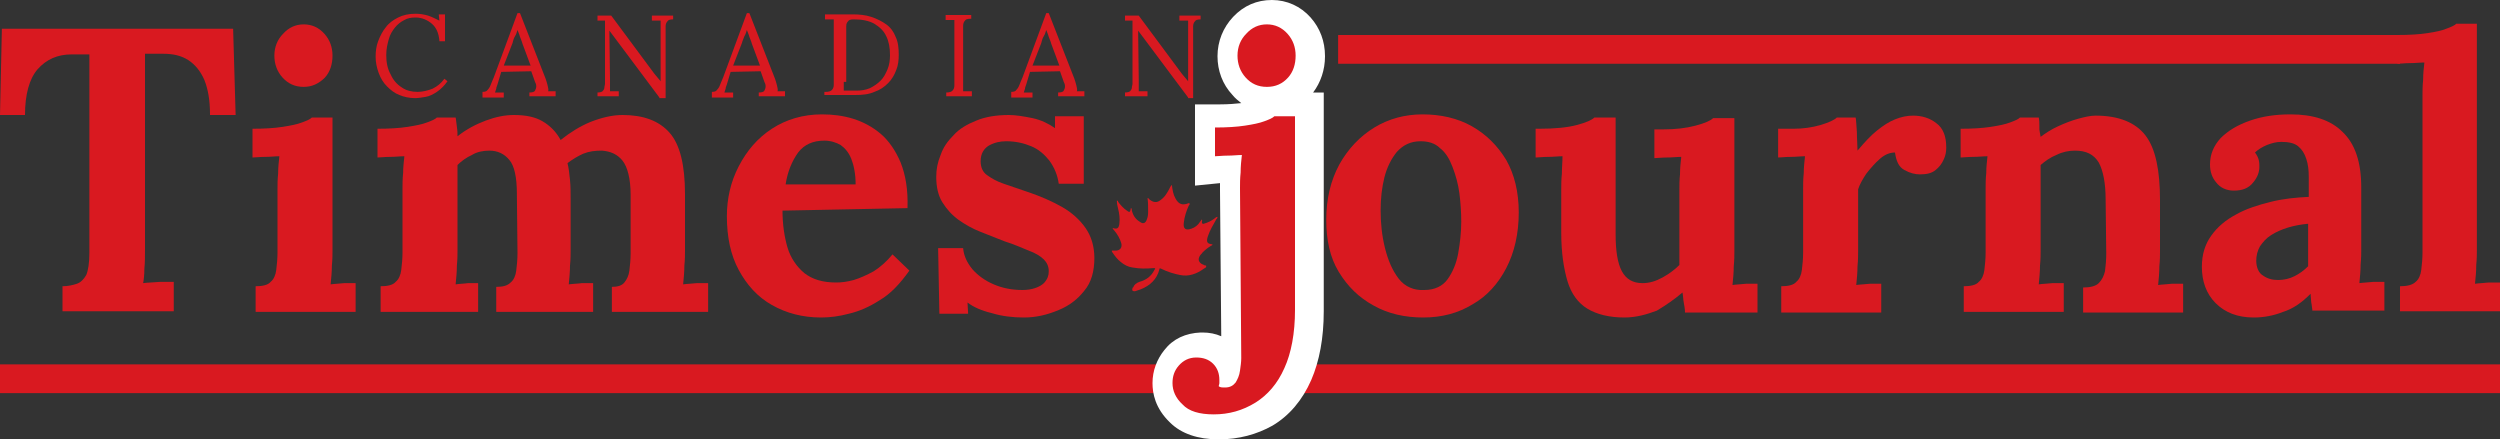 <svg xmlns:dc="http://purl.org/dc/elements/1.1/" xmlns:cc="http://creativecommons.org/ns#" xmlns:rdf="http://www.w3.org/1999/02/22-rdf-syntax-ns#" xmlns:svg="http://www.w3.org/2000/svg" xmlns="http://www.w3.org/2000/svg" xmlns:sodipodi="http://sodipodi.sourceforge.net/DTD/sodipodi-0.dtd" xmlns:inkscape="http://www.inkscape.org/namespaces/inkscape" id="Layer_1" x="0px" y="0px" viewBox="0 0 400 70.3" xml:space="preserve" width="400" height="70.3"><rect x="0" y="0" width="400" height="70.3" fill="#333333" stroke="none"/>    <defs id="defs38"></defs>  <style type="text/css" id="style2">	.st0{fill:#D91920;}	.st1{fill:#FFFFFF;}</style>  <g id="XMLID_59_" transform="translate(0,-77.4)">	<g id="XMLID_58_">		<rect id="XMLID_60_" y="135.7" class="st0" width="400" height="4.6" x="0" style="fill:#d91920"></rect>	</g>	<path id="XMLID_65_" class="st1" d="m 195,147.7 c -3.3,0 -6,-0.9 -7.8,-2.7 -2.4,-2.3 -2.8,-4.7 -2.8,-6.3 0,-2 0.7,-3.8 1.9,-5.3 1.4,-1.8 3.4,-2.7 5.8,-2.8 0.1,0 0.2,0 0.3,0 1.1,0 2.1,0.2 3,0.6 l -0.2,-23.4 c 0,-0.4 0,-0.7 0,-1.1 l -4,0.4 v -13 h 4 c 1.3,0 2.5,-0.1 3.4,-0.2 -0.5,-0.4 -1,-0.8 -1.4,-1.3 -1.6,-1.7 -2.4,-3.9 -2.4,-6.2 0,-2.4 0.9,-4.6 2.5,-6.3 1.7,-1.8 3.8,-2.7 6.2,-2.7 2.4,0 4.6,1 6.2,2.8 1.5,1.7 2.3,3.8 2.3,6.2 0,2.2 -0.7,4.2 -1.9,5.8 h 1.7 v 35 c 0,4.3 -0.7,8 -2,11 -1.4,3.2 -3.5,5.7 -6.2,7.3 -2.5,1.4 -5.4,2.2 -8.6,2.2 z" style="fill:#ffffff"></path>	<g id="XMLID_3_">		<g id="XMLID_4_">			<path id="XMLID_55_" class="st0" d="m 187.5,107 c 0.1,0.8 0.2,1.5 0.6,2.2 0.5,0.9 1.1,1.1 2.1,0.7 0,0 0.1,0 0.1,0 0.1,0.2 0,0.3 -0.1,0.4 -0.4,0.9 -0.7,1.8 -0.8,2.8 -0.1,0.9 0.3,1.2 1.2,0.9 0.6,-0.2 1.1,-0.6 1.4,-1.1 0.1,-0.1 0.2,-0.3 0.3,-0.4 0.1,0.2 0,0.3 0,0.4 0,0.2 0.1,0.4 0.3,0.3 0.7,-0.2 1.3,-0.5 1.8,-0.9 0.1,-0.1 0.2,-0.2 0.4,-0.2 0,0.2 -0.1,0.3 -0.2,0.4 -0.5,0.9 -1,1.7 -1.3,2.6 0,0.1 -0.1,0.2 -0.1,0.3 -0.2,0.8 0,1 0.8,1.1 0,0.1 -0.1,0.2 -0.2,0.2 -0.5,0.3 -1,0.7 -1.4,1.1 -0.1,0.2 -0.3,0.3 -0.4,0.5 -0.4,0.6 -0.2,1.1 0.4,1.4 0.1,0 0.1,0 0.2,0.1 0.1,0.1 0.4,0 0.4,0.2 0,0.2 -0.2,0.3 -0.4,0.4 -1.1,0.8 -2.4,1.3 -3.8,1 -1,-0.2 -2,-0.5 -3,-1 -0.2,-0.1 -0.3,-0.1 -0.3,0.1 -0.4,1.6 -1.5,2.6 -3,3.2 -0.3,0.1 -0.6,0.2 -0.9,0.3 -0.1,0 -0.3,0 -0.4,-0.1 -0.1,-0.1 0,-0.3 0,-0.4 0,0 0,-0.1 0.1,-0.1 0.2,-0.5 0.5,-0.7 1,-0.9 1.1,-0.3 1.9,-0.9 2.4,-1.9 0.2,-0.3 0.2,-0.3 -0.2,-0.3 -1.1,0.1 -2.2,0.1 -3.3,-0.1 -0.7,-0.1 -1.3,-0.4 -1.9,-0.9 -0.5,-0.4 -0.9,-0.9 -1.3,-1.5 -0.1,-0.1 -0.1,-0.1 -0.1,-0.3 0.2,0 0.4,0 0.6,0 0.7,0 1.1,-0.5 0.9,-1.2 -0.2,-0.7 -0.6,-1.4 -1.1,-2 -0.1,-0.1 -0.2,-0.2 -0.3,-0.4 0,0 0.1,0 0.1,0 0.7,0.2 0.9,0 1,-0.7 0.1,-0.8 0,-1.6 -0.2,-2.4 -0.1,-0.4 -0.2,-0.8 -0.2,-1.3 0.2,0 0.2,0.1 0.2,0.2 0.4,0.5 0.8,1 1.4,1.4 0.4,0.3 0.5,0.3 0.6,-0.2 0,-0.1 0,-0.2 0.1,-0.2 0.1,0.1 0.1,0.3 0.1,0.4 0.2,0.8 0.6,1.4 1.3,1.8 0.5,0.4 0.9,0.2 1.1,-0.4 0.2,-0.5 0.2,-0.9 0.2,-1.4 0,-0.7 0,-1.4 -0.1,-2 0.2,0 0.2,0.1 0.3,0.2 0.6,0.5 1.2,0.6 1.8,0.1 0.7,-0.5 1.1,-1.2 1.5,-2 0.2,-0.4 0.3,-0.4 0.3,-0.4 z" style="fill:#d91920"></path>		</g>		<g id="XMLID_1_">			<path id="XMLID_7_" class="st0" d="m 33.6,95.7 c 0,-2.2 -0.3,-4 -0.9,-5.5 -0.6,-1.4 -1.5,-2.5 -2.6,-3.2 -1.1,-0.7 -2.4,-1 -4,-1 h -2.9 v 31.2 c 0,1.1 0,2.2 -0.1,3.2 0,1 -0.1,1.8 -0.2,2.3 0.7,-0.1 1.6,-0.1 2.7,-0.2 1.1,0 1.8,0 2.2,0 v 4.7 H 10 v -4 c 0.9,0 1.7,-0.2 2.3,-0.4 0.6,-0.2 1.1,-0.7 1.5,-1.4 0.3,-0.7 0.5,-1.9 0.5,-3.5 V 86.1 H 11.5 C 9.2,86.1 7.4,86.9 6,88.5 4.7,90 4,92.5 4,95.8 H 0 L 0.3,82 h 37 l 0.4,13.8 h -4.1 z" style="fill:#d91920"></path>			<path id="XMLID_9_" class="st0" d="m 40.9,123.2 c 1.1,0 2,-0.2 2.4,-0.7 0.5,-0.4 0.8,-1.1 0.9,-1.9 0.1,-0.8 0.2,-1.8 0.2,-2.8 v -10.1 c 0,-0.7 0,-1.6 0.1,-2.5 0,-1 0.1,-1.9 0.2,-2.8 -0.7,0 -1.4,0.1 -2.3,0.1 -0.9,0 -1.5,0.1 -2,0.1 V 98 c 1.9,0 3.5,-0.1 4.8,-0.3 1.3,-0.2 2.3,-0.4 3.1,-0.7 0.8,-0.3 1.3,-0.5 1.6,-0.8 h 3.3 v 21.3 c 0,0.6 0,1.4 -0.1,2.4 0,1 -0.1,2 -0.2,3 0.6,-0.1 1.4,-0.1 2.2,-0.2 0.8,0 1.4,0 1.8,0 v 4.6 h -16 z m 7.7,-31.9 c -1.4,0 -2.5,-0.5 -3.4,-1.5 -0.9,-1 -1.3,-2.2 -1.3,-3.5 0,-1.4 0.5,-2.6 1.4,-3.5 0.9,-1 2,-1.5 3.3,-1.5 1.3,0 2.4,0.5 3.3,1.5 0.9,1 1.3,2.2 1.3,3.5 0,1.4 -0.4,2.6 -1.2,3.5 -1,1 -2.1,1.5 -3.4,1.5 z" style="fill:#d91920"></path>			<path id="XMLID_12_" class="st0" d="m 60.9,127.2 v -4 c 1.1,0 2,-0.2 2.4,-0.7 0.5,-0.4 0.8,-1.1 0.9,-1.9 0.1,-0.8 0.2,-1.8 0.2,-2.8 v -10.2 c 0,-0.7 0,-1.6 0.1,-2.5 0,-0.9 0.1,-1.8 0.2,-2.7 -0.7,0 -1.4,0.1 -2.3,0.1 -0.9,0 -1.5,0.1 -2,0.1 V 98 c 1.9,0 3.5,-0.1 4.8,-0.3 1.3,-0.2 2.3,-0.4 3.1,-0.7 0.8,-0.3 1.3,-0.5 1.6,-0.8 h 3 c 0.1,0.4 0.1,0.9 0.2,1.5 0.1,0.6 0.1,1.1 0.1,1.5 1.4,-1.1 2.9,-1.9 4.5,-2.5 1.6,-0.6 3.1,-0.9 4.5,-0.9 1.9,0 3.4,0.3 4.6,1 1.2,0.7 2.2,1.7 2.9,3 1.5,-1.2 3.1,-2.2 4.8,-2.9 1.8,-0.7 3.5,-1.1 5.1,-1.1 3.3,0 5.8,0.9 7.5,2.8 1.7,1.9 2.5,5.2 2.5,9.9 v 9 c 0,0.6 0,1.4 -0.1,2.4 0,1 -0.1,2 -0.2,3 0.6,-0.1 1.4,-0.1 2.2,-0.2 0.8,0 1.4,0 1.8,0 v 4.6 H 97.9 v -4 c 0.9,0 1.6,-0.2 2,-0.7 0.4,-0.5 0.7,-1.1 0.8,-1.9 0.1,-0.8 0.2,-1.8 0.2,-2.8 v -9.3 c 0,-2.6 -0.5,-4.5 -1.3,-5.5 -0.8,-1 -1.9,-1.5 -3.3,-1.6 -1.1,0 -2,0.1 -3,0.5 -0.9,0.4 -1.7,0.9 -2.5,1.5 0.2,0.8 0.3,1.7 0.4,2.7 0.1,1 0.1,2 0.1,3.1 0,1.4 0,2.7 0,4.1 0,1.3 0,2.7 0,4.1 0,0.6 0,1.4 -0.1,2.4 0,1 -0.1,2 -0.2,3 0.7,-0.1 1.4,-0.1 2.1,-0.2 0.8,0 1.4,0 1.8,0 v 4.6 H 79.4 v -4 c 1.1,0 1.8,-0.2 2.3,-0.7 0.5,-0.4 0.8,-1.1 0.9,-1.9 0.1,-0.8 0.2,-1.8 0.2,-2.8 l -0.1,-9.5 c 0,-2.6 -0.4,-4.5 -1.2,-5.4 -0.8,-1 -1.9,-1.5 -3.2,-1.5 -1,0 -2,0.2 -2.8,0.7 -0.9,0.4 -1.7,1 -2.3,1.6 0,0.5 0,1 0,1.5 0,0.5 0,1 0,1.5 v 10.7 c 0,0.6 0,1.4 -0.1,2.4 0,1 -0.1,2 -0.2,3 0.6,-0.1 1.3,-0.1 2,-0.2 0.7,0 1.2,0 1.6,0 v 4.6 H 60.9 Z" style="fill:#d91920"></path>			<path id="XMLID_14_" class="st0" d="m 131.4,128.2 c -3,0 -5.6,-0.7 -7.9,-2 -2.3,-1.3 -4,-3.2 -5.3,-5.6 -1.3,-2.4 -1.9,-5.3 -1.9,-8.6 0,-2.8 0.6,-5.5 1.9,-8 1.3,-2.5 3,-4.5 5.3,-6 2.3,-1.5 5,-2.3 8,-2.3 1.7,0 3.4,0.2 5,0.7 1.6,0.5 3.1,1.3 4.4,2.4 1.3,1.1 2.4,2.7 3.2,4.6 0.8,2 1.2,4.4 1.1,7.3 l -20,0.4 c 0,2.2 0.3,4.2 0.8,5.9 0.5,1.7 1.5,3.1 2.7,4.1 1.3,1 2.9,1.5 5.1,1.5 0.8,0 1.7,-0.1 2.8,-0.4 1,-0.3 2.1,-0.8 3.2,-1.4 1.1,-0.7 2.1,-1.6 3,-2.7 l 2.7,2.6 c -1.5,2.1 -3,3.7 -4.7,4.7 -1.7,1.1 -3.3,1.8 -5,2.2 -1.5,0.4 -3,0.6 -4.4,0.6 z m -5.7,-21.3 h 11.2 c 0,-1.7 -0.3,-3.1 -0.7,-4.1 -0.4,-1 -1,-1.7 -1.7,-2.2 -0.7,-0.4 -1.6,-0.7 -2.6,-0.7 -1.8,0 -3.2,0.6 -4.2,1.9 -1,1.4 -1.7,3.1 -2,5.1 z" style="fill:#d91920"></path>			<path id="XMLID_17_" class="st0" d="m 163.8,128.2 c -1.7,0 -3.5,-0.2 -5.1,-0.7 -1.7,-0.4 -3,-1 -3.9,-1.7 l 0.1,1.8 h -4.6 l -0.2,-10.5 h 4 c 0.1,1.2 0.6,2.3 1.5,3.4 0.9,1 2,1.8 3.4,2.4 1.4,0.6 2.9,0.9 4.6,0.9 0.7,0 1.4,-0.1 2,-0.3 0.6,-0.2 1.2,-0.5 1.6,-1 0.4,-0.5 0.6,-1 0.6,-1.7 0,-0.8 -0.3,-1.4 -0.8,-1.9 -0.5,-0.5 -1.3,-1 -2.4,-1.4 -1,-0.4 -2.3,-1 -3.9,-1.5 -1.3,-0.5 -2.5,-1 -3.8,-1.5 -1.3,-0.5 -2.5,-1.2 -3.5,-1.9 -1.1,-0.8 -1.9,-1.7 -2.6,-2.8 -0.7,-1.1 -1,-2.5 -1,-4.1 0,-1.2 0.2,-2.3 0.7,-3.5 0.4,-1.2 1.1,-2.2 2.1,-3.2 0.9,-1 2.1,-1.7 3.6,-2.3 1.4,-0.6 3.2,-0.9 5.2,-0.9 1.1,0 2.3,0.2 3.8,0.5 1.4,0.3 2.6,0.9 3.6,1.6 V 96 h 4.6 v 10.8 h -4 c -0.2,-1.4 -0.7,-2.6 -1.5,-3.7 -0.8,-1 -1.7,-1.8 -2.9,-2.3 -1.2,-0.5 -2.5,-0.8 -4,-0.8 -1,0 -1.9,0.2 -2.8,0.7 -0.8,0.5 -1.3,1.3 -1.3,2.5 0,0.9 0.3,1.7 1,2.2 0.7,0.5 1.5,1 2.7,1.4 1.1,0.4 2.4,0.8 3.8,1.3 2.1,0.7 3.9,1.5 5.5,2.4 1.6,0.9 2.9,2.1 3.8,3.4 0.9,1.3 1.4,2.9 1.4,4.8 0,2.1 -0.5,3.9 -1.6,5.2 -1.1,1.4 -2.4,2.4 -4.1,3.1 -1.9,0.8 -3.7,1.2 -5.6,1.2 z" style="fill:#d91920"></path>			<path id="XMLID_19_" class="st0" d="m 194.2,143.7 c -2.3,0 -4,-0.5 -5,-1.6 -1.1,-1 -1.6,-2.2 -1.6,-3.4 0,-1.1 0.3,-2 1,-2.8 0.7,-0.8 1.6,-1.3 2.8,-1.3 1.1,0 2,0.3 2.7,1 0.7,0.7 1,1.6 1,2.6 0,0.2 0,0.3 0,0.5 0,0.2 -0.1,0.3 -0.1,0.5 0.2,0.2 0.6,0.2 1,0.2 0.8,0 1.3,-0.3 1.7,-0.8 0.3,-0.5 0.6,-1.1 0.7,-1.9 0.1,-0.7 0.2,-1.4 0.2,-2 l -0.2,-27.2 c 0,-0.7 0,-1.6 0.1,-2.5 0,-1 0.1,-1.9 0.2,-2.8 -0.7,0 -1.4,0.1 -2.3,0.1 -0.9,0 -1.5,0.1 -2,0.1 v -4.6 c 1.9,0 3.5,-0.1 4.8,-0.3 1.3,-0.2 2.3,-0.4 3.1,-0.7 0.8,-0.3 1.3,-0.5 1.6,-0.8 h 3.3 v 31 c 0,3.7 -0.6,6.9 -1.7,9.3 -1.1,2.5 -2.7,4.3 -4.6,5.5 -2.1,1.3 -4.3,1.9 -6.7,1.9 z m 8.5,-52.4 c -1.4,0 -2.5,-0.5 -3.4,-1.5 -0.9,-1 -1.3,-2.2 -1.3,-3.5 0,-1.4 0.5,-2.6 1.4,-3.5 0.9,-1 2,-1.5 3.3,-1.5 1.3,0 2.4,0.5 3.3,1.5 0.9,1 1.3,2.2 1.3,3.5 0,1.4 -0.4,2.6 -1.2,3.5 -0.9,1 -2,1.5 -3.4,1.5 z" style="fill:#d91920"></path>			<path id="XMLID_22_" class="st0" d="m 227.7,128.2 c -2.9,0 -5.6,-0.6 -7.9,-1.9 -2.4,-1.3 -4.2,-3.1 -5.6,-5.4 -1.4,-2.3 -2,-5.1 -2,-8.3 0,-3.4 0.7,-6.3 2.1,-8.9 1.4,-2.5 3.3,-4.5 5.6,-5.9 2.3,-1.4 4.9,-2.1 7.7,-2.1 2.9,0 5.6,0.6 7.9,1.9 2.3,1.3 4.1,3.1 5.5,5.4 1.3,2.3 2,5.1 2,8.4 0,3.4 -0.7,6.4 -2,8.9 -1.3,2.5 -3.1,4.5 -5.4,5.8 -2.3,1.4 -4.9,2.1 -7.9,2.1 z m 0.2,-4.4 c 1.6,0 2.9,-0.6 3.7,-1.7 0.8,-1.1 1.4,-2.5 1.7,-4.1 0.3,-1.7 0.5,-3.4 0.5,-5.1 0,-1.5 -0.1,-3 -0.3,-4.6 -0.2,-1.5 -0.6,-2.9 -1.1,-4.2 -0.5,-1.3 -1.1,-2.3 -2,-3 -0.8,-0.8 -1.9,-1.1 -3.1,-1.1 -1.6,0 -2.8,0.6 -3.8,1.7 -0.9,1.1 -1.6,2.5 -2,4.1 -0.4,1.6 -0.6,3.4 -0.6,5.2 0,2.1 0.2,4.1 0.7,6.1 0.5,2 1.2,3.6 2.2,4.9 1,1.3 2.5,1.9 4.1,1.8 z" style="fill:#d91920"></path>			<path id="XMLID_25_" class="st0" d="m 259.9,128.2 c -2.4,0 -4.4,-0.5 -5.9,-1.4 -1.5,-0.9 -2.6,-2.4 -3.2,-4.4 -0.6,-2 -1,-4.6 -1,-7.7 v -7 c 0,-0.7 0,-1.6 0.1,-2.5 0,-1 0.1,-1.9 0.1,-2.8 -0.7,0 -1.4,0.1 -2.3,0.1 -0.9,0 -1.5,0.1 -2,0.1 V 98 h 0.6 c 2.5,0 4.5,-0.2 6,-0.6 1.5,-0.4 2.4,-0.8 2.8,-1.2 h 3.4 v 18.7 c 0,2.6 0.3,4.6 1,5.9 0.7,1.3 1.8,1.9 3.3,1.9 1.1,0 2.1,-0.3 3.2,-0.9 1.1,-0.6 2,-1.3 2.7,-2 v -12 c 0,-0.7 0,-1.6 0.1,-2.5 0,-1 0.1,-1.9 0.2,-2.8 -0.7,0 -1.4,0.1 -2.3,0.1 -0.9,0 -1.5,0.1 -2,0.1 v -4.6 h 1.5 c 1.9,0 3.6,-0.2 5.1,-0.6 1.5,-0.4 2.4,-0.8 2.8,-1.2 h 3.4 v 21.3 c 0,0.6 0,1.4 -0.1,2.4 0,1 -0.1,2 -0.2,3 0.6,-0.1 1.4,-0.1 2.2,-0.2 0.8,0 1.4,0 1.8,0 v 4.6 h -11.6 c 0,-0.5 -0.1,-1.1 -0.2,-1.6 -0.1,-0.5 -0.1,-1.1 -0.2,-1.6 -1.3,1.1 -2.6,2 -4.1,2.9 -1.6,0.6 -3.3,1.1 -5.2,1.1 z" style="fill:#d91920"></path>			<path id="XMLID_27_" class="st0" d="m 285,123.2 c 1.1,0 2,-0.2 2.4,-0.7 0.5,-0.4 0.8,-1.1 0.9,-1.9 0.1,-0.8 0.2,-1.8 0.2,-2.8 v -10.2 c 0,-0.7 0,-1.6 0.1,-2.5 0,-0.9 0.1,-1.8 0.2,-2.7 -0.7,0 -1.4,0.1 -2.3,0.1 -0.9,0 -1.5,0.1 -2,0.1 V 98 h 2.4 c 1.6,0 3,-0.2 4.4,-0.6 1.3,-0.4 2.2,-0.8 2.6,-1.2 h 3 c 0.1,0.4 0.1,1.2 0.2,2.3 0,1.1 0.1,2.1 0.1,3 1.1,-1.3 2.1,-2.4 3.1,-3.2 1,-0.8 1.9,-1.4 2.9,-1.8 1,-0.4 1.9,-0.6 2.9,-0.6 1.4,0 2.7,0.4 3.7,1.2 1.1,0.8 1.6,2.1 1.6,3.9 0,0.6 -0.1,1.3 -0.4,1.9 -0.3,0.7 -0.7,1.2 -1.3,1.7 -0.6,0.5 -1.4,0.7 -2.5,0.7 -0.8,0 -1.6,-0.2 -2.5,-0.7 -0.9,-0.5 -1.3,-1.4 -1.5,-2.8 -0.8,0 -1.6,0.3 -2.4,1 -0.8,0.7 -1.5,1.5 -2.2,2.4 -0.6,0.9 -1.1,1.8 -1.3,2.5 v 9.9 c 0,0.6 0,1.4 -0.1,2.4 0,1 -0.1,2 -0.2,3 0.6,-0.1 1.4,-0.1 2.2,-0.2 0.8,0 1.4,0 1.8,0 v 4.6 h -16 z" style="fill:#d91920"></path>			<path id="XMLID_29_" class="st0" d="m 314.2,127.2 v -4 c 1.1,0 2,-0.2 2.4,-0.7 0.5,-0.4 0.8,-1.1 0.9,-1.9 0.1,-0.8 0.2,-1.8 0.2,-2.8 v -10.2 c 0,-0.7 0,-1.6 0.1,-2.5 0,-0.9 0.1,-1.8 0.2,-2.7 -0.7,0 -1.4,0.1 -2.3,0.1 -0.9,0 -1.5,0.1 -2,0.1 V 98 c 1.9,0 3.5,-0.1 4.8,-0.3 1.3,-0.2 2.3,-0.4 3.1,-0.7 0.8,-0.3 1.3,-0.5 1.6,-0.8 h 3 c 0.1,0.5 0.1,0.9 0.1,1.2 0,0.2 0,0.5 0,0.7 0,0.2 0.1,0.6 0.2,1.2 0.8,-0.6 1.7,-1.2 2.8,-1.7 1.1,-0.5 2.1,-0.9 3.2,-1.2 1.1,-0.3 2,-0.5 2.8,-0.5 3.7,0 6.4,1.1 8,3.2 1.6,2.1 2.3,5.6 2.3,10.3 v 8.2 c 0,0.6 0,1.4 -0.1,2.4 0,1 -0.1,2 -0.2,3 0.7,-0.1 1.4,-0.1 2.2,-0.2 0.8,0 1.4,0 1.8,0 v 4.6 h -16 v -4 c 1.1,0 2,-0.2 2.5,-0.7 0.5,-0.5 0.8,-1.1 1,-1.9 0.1,-0.8 0.2,-1.8 0.2,-2.8 l -0.1,-8.7 c 0,-2.6 -0.4,-4.6 -1.1,-5.9 -0.8,-1.3 -2,-1.9 -3.8,-1.9 -1,0 -2,0.2 -3,0.7 -1,0.4 -1.8,1 -2.5,1.6 0,0.6 0,1.1 0,1.7 0,0.6 0,1.2 0,1.7 v 10.3 c 0,0.6 0,1.4 -0.1,2.4 0,1 -0.1,2 -0.2,3 0.6,-0.1 1.4,-0.1 2.2,-0.2 0.8,0 1.4,0 1.8,0 v 4.6 h -16 z" style="fill:#d91920"></path>			<path id="XMLID_31_" class="st0" d="m 370,127.2 c -0.1,-0.6 -0.1,-1 -0.2,-1.4 0,-0.4 -0.1,-0.8 -0.1,-1.4 -1.4,1.4 -2.8,2.4 -4.4,2.9 -1.5,0.6 -3.1,0.9 -4.7,0.9 -2.6,0 -4.6,-0.8 -6.1,-2.3 -1.5,-1.5 -2.2,-3.5 -2.2,-5.8 0,-2 0.5,-3.6 1.5,-5 1,-1.4 2.3,-2.5 4,-3.4 1.6,-0.9 3.5,-1.5 5.5,-2 2,-0.5 4,-0.7 6.1,-0.8 v -3.2 c 0,-1.1 -0.1,-2 -0.4,-2.9 -0.3,-0.9 -0.7,-1.5 -1.3,-2 -0.6,-0.5 -1.5,-0.7 -2.7,-0.7 -0.8,0 -1.5,0.2 -2.3,0.5 -0.7,0.3 -1.4,0.7 -1.9,1.2 0.3,0.4 0.5,0.8 0.6,1.2 0.1,0.4 0.1,0.8 0.1,1.1 0,0.8 -0.3,1.7 -1,2.5 -0.7,0.9 -1.7,1.3 -3.1,1.3 -1.2,0 -2.2,-0.5 -2.8,-1.3 -0.7,-0.8 -1,-1.8 -1,-2.9 0,-1.6 0.6,-3 1.7,-4.2 1.2,-1.2 2.7,-2.1 4.7,-2.8 2,-0.7 4.1,-1 6.5,-1 3.6,0 6.4,0.9 8.3,2.8 2,1.9 3,4.8 3,8.9 0,1.4 0,2.6 0,3.5 0,1 0,2 0,2.9 0,1 0,2.2 0,3.5 0,0.6 0,1.4 -0.1,2.4 0,1 -0.1,2 -0.2,3 0.7,-0.1 1.4,-0.1 2.2,-0.2 0.8,0 1.4,0 1.8,0 v 4.6 H 370 Z m -0.7,-14 c -1.1,0.1 -2.2,0.3 -3.2,0.6 -1,0.3 -1.9,0.7 -2.7,1.2 -0.8,0.5 -1.3,1.1 -1.8,1.8 -0.4,0.7 -0.6,1.5 -0.6,2.3 0,1.1 0.4,2 1.1,2.4 0.7,0.5 1.5,0.7 2.4,0.7 0.9,0 1.8,-0.2 2.6,-0.6 0.8,-0.4 1.5,-0.9 2.2,-1.6 0,-0.4 0,-0.8 0,-1.2 0,-0.4 0,-0.8 0,-1.2 0,-0.7 0,-1.5 0,-2.2 0,-0.8 0,-1.5 0,-2.2 z" style="fill:#d91920"></path>			<path id="XMLID_34_" class="st0" d="m 384,123.2 c 1.1,0 2,-0.2 2.5,-0.7 0.5,-0.4 0.8,-1.1 0.9,-1.9 0.1,-0.8 0.2,-1.8 0.2,-2.8 V 92.7 c 0,-0.7 0,-1.6 0.1,-2.5 0,-1 0.1,-1.9 0.2,-2.8 -0.7,0 -1.4,0.1 -2.3,0.1 -0.9,0 -1.5,0.1 -2,0.1 V 83 c 1.9,0 3.5,-0.1 4.8,-0.3 1.3,-0.2 2.3,-0.4 3,-0.7 0.8,-0.3 1.3,-0.5 1.6,-0.8 h 3.3 v 36.2 c 0,0.6 0,1.4 -0.1,2.4 0,1 -0.1,2 -0.2,3 0.7,-0.1 1.4,-0.1 2.2,-0.2 0.8,0 1.4,0 1.8,0 v 4.6 h -16 z" style="fill:#d91920"></path>		</g>		<g id="XMLID_5_">			<path id="XMLID_37_" class="st0" d="m 70.3,83.9 c -0.1,-1.2 -0.5,-2.1 -1.2,-2.7 -0.7,-0.6 -1.6,-1 -2.6,-1 -0.7,0 -1.3,0.1 -1.8,0.4 -0.6,0.3 -1.1,0.7 -1.5,1.2 -0.4,0.5 -0.8,1.1 -1,1.9 -0.2,0.7 -0.4,1.5 -0.4,2.5 0,1.2 0.2,2.2 0.7,3.1 0.4,0.9 1,1.6 1.8,2.1 0.7,0.5 1.6,0.7 2.5,0.7 0.8,0 1.6,-0.2 2.4,-0.5 0.8,-0.4 1.4,-0.9 1.9,-1.6 l 0.5,0.4 c -0.5,0.7 -1.1,1.3 -1.7,1.7 -0.6,0.4 -1.2,0.7 -1.8,0.8 -0.6,0.1 -1.2,0.2 -1.7,0.2 -0.9,0 -1.8,-0.2 -2.5,-0.5 -0.8,-0.3 -1.4,-0.8 -2,-1.4 -0.6,-0.6 -1,-1.3 -1.3,-2.1 -0.3,-0.8 -0.5,-1.7 -0.5,-2.6 0,-0.9 0.1,-1.7 0.4,-2.5 0.3,-0.8 0.7,-1.6 1.2,-2.2 0.5,-0.7 1.2,-1.2 2,-1.6 0.8,-0.4 1.7,-0.6 2.8,-0.6 0.7,0 1.3,0.1 2,0.3 0.6,0.2 1.2,0.5 1.8,0.8 l -0.1,-1 h 1 V 84 h -0.9 z" style="fill:#d91920"></path>			<path id="XMLID_39_" class="st0" d="m 77.2,92.7 v -0.6 c 0.4,0 0.7,-0.1 0.8,-0.3 0.2,-0.2 0.4,-0.5 0.5,-0.8 0.1,-0.3 0.3,-0.7 0.5,-1.2 l 3.8,-10.3 h 0.4 L 87.3,90 c 0.1,0.3 0.2,0.6 0.3,1 0.1,0.4 0.2,0.8 0.1,1 0.2,0 0.4,0 0.6,0 0.2,0 0.4,0 0.6,0 v 0.8 h -4.2 v -0.6 c 0.5,0 0.8,-0.1 0.9,-0.3 0.1,-0.2 0.2,-0.4 0.2,-0.7 0,-0.3 -0.1,-0.5 -0.2,-0.7 l -0.6,-1.7 -4.8,0.1 -0.6,2 c -0.1,0.3 -0.2,0.5 -0.2,0.7 -0.1,0.2 -0.1,0.4 -0.2,0.6 0.2,0 0.5,0 0.7,0 0.2,0 0.5,0 0.7,0 V 93 h -3.4 z m 3.4,-4.8 h 4.3 L 83.6,84.4 C 83.5,84 83.3,83.6 83.2,83.3 83.1,82.9 82.9,82.5 82.8,82.2 v 0 c -0.1,0.3 -0.2,0.7 -0.4,1 -0.2,0.3 -0.3,0.7 -0.4,1.1 z" style="fill:#d91920"></path>			<path id="XMLID_42_" class="st0" d="M 105.5,93 98.1,83.1 C 98,83 97.9,82.8 97.8,82.7 97.7,82.6 97.6,82.4 97.5,82.3 v 0 l 0.1,7.9 c 0,0.3 0,0.6 0,0.9 0,0.3 0,0.6 0,0.9 0.2,0 0.4,0 0.7,0 0.3,0 0.4,0 0.7,0 v 0.8 h -3.4 v -0.6 c 0.4,0 0.7,-0.1 0.8,-0.2 0.2,-0.2 0.3,-0.4 0.3,-0.6 0,-0.2 0.1,-0.4 0.1,-0.6 v -8.9 c 0,-0.2 0,-0.4 0,-0.6 0,-0.2 0,-0.4 0,-0.6 -0.2,0 -0.4,0 -0.6,0 -0.2,0 -0.4,0 -0.6,0 v -0.8 h 2.2 l 6.9,9.3 c 0.2,0.2 0.3,0.4 0.5,0.6 0.2,0.2 0.3,0.4 0.5,0.6 v 0 -8.4 c 0,-0.2 0,-0.5 0,-0.7 0,-0.2 0,-0.4 0,-0.6 -0.2,0 -0.4,0 -0.7,0 -0.2,0 -0.4,0 -0.7,0 v -0.8 h 3.4 v 0.6 c -0.5,0 -0.8,0.1 -0.9,0.3 -0.2,0.2 -0.3,0.5 -0.3,0.8 0,0.3 0,0.7 0,1.2 v 10.3 h -1 z" style="fill:#d91920"></path>			<path id="XMLID_44_" class="st0" d="m 113.9,92.7 v -0.6 c 0.4,0 0.7,-0.1 0.8,-0.3 0.2,-0.2 0.4,-0.5 0.5,-0.8 0.1,-0.3 0.3,-0.7 0.5,-1.2 l 3.8,-10.3 h 0.4 L 124,90 c 0.1,0.3 0.2,0.6 0.3,1 0.1,0.4 0.2,0.8 0.1,1 0.2,0 0.4,0 0.6,0 0.2,0 0.4,0 0.6,0 v 0.8 h -4.2 v -0.6 c 0.5,0 0.8,-0.1 0.9,-0.3 0.1,-0.2 0.2,-0.4 0.2,-0.7 0,-0.3 -0.1,-0.5 -0.2,-0.7 l -0.6,-1.7 -4.8,0.1 -0.6,2 c -0.1,0.3 -0.2,0.5 -0.2,0.7 -0.1,0.2 -0.1,0.4 -0.2,0.6 0.2,0 0.5,0 0.7,0 0.2,0 0.5,0 0.7,0 V 93 h -3.4 z m 3.4,-4.8 h 4.3 l -1.3,-3.5 c -0.1,-0.4 -0.3,-0.8 -0.4,-1.1 -0.1,-0.4 -0.3,-0.8 -0.4,-1.1 v 0 c -0.1,0.3 -0.2,0.7 -0.4,1 -0.1,0.3 -0.3,0.7 -0.4,1.1 z" style="fill:#d91920"></path>			<path id="XMLID_47_" class="st0" d="m 132.1,92.1 c 0.5,0 0.8,-0.1 1,-0.3 0.2,-0.2 0.3,-0.5 0.3,-0.8 0,-0.3 0,-0.7 0,-1.2 v -8 c 0,-0.2 0,-0.5 0,-0.7 0,-0.2 0,-0.4 0,-0.6 -0.2,0 -0.4,0 -0.7,0 -0.2,0 -0.4,0 -0.7,0 v -0.8 h 4.4 c 1.1,0 2.1,0.1 3,0.4 0.9,0.3 1.7,0.7 2.4,1.2 0.7,0.5 1.2,1.2 1.5,2 0.4,0.8 0.5,1.8 0.5,2.9 0,0.8 -0.1,1.7 -0.4,2.4 -0.3,0.8 -0.7,1.5 -1.3,2.1 -0.6,0.6 -1.3,1.1 -2.2,1.4 -0.9,0.4 -1.9,0.5 -3.1,0.5 h -4.9 v -0.5 z m 2.9,-1.6 c 0,0.3 0,0.6 0,0.8 0,0.2 0,0.4 0,0.6 0.3,0 0.6,0 0.9,0 0.3,0 0.5,0 0.7,0 0.2,0 0.3,0 0.4,0 0.8,0 1.5,-0.1 2.2,-0.4 0.6,-0.3 1.2,-0.7 1.7,-1.2 0.5,-0.5 0.8,-1.1 1.1,-1.8 0.3,-0.7 0.4,-1.5 0.4,-2.3 0,-1.2 -0.2,-2.2 -0.6,-3 -0.4,-0.9 -1.1,-1.5 -1.9,-2 -0.9,-0.5 -2,-0.7 -3.3,-0.7 -0.5,0 -0.8,0.1 -0.9,0.3 -0.2,0.2 -0.3,0.4 -0.3,0.8 0,0.3 0,0.7 0,1.2 v 7.7 z" style="fill:#d91920"></path>			<path id="XMLID_50_" class="st0" d="m 155.3,80.4 c -0.5,0 -0.8,0.1 -0.9,0.3 -0.2,0.2 -0.3,0.5 -0.3,0.8 0,0.3 0,0.7 0,1.2 v 7.8 c 0,0.3 0,0.6 0,0.9 0,0.2 0,0.4 0,0.6 0.2,0 0.4,0 0.7,0 0.2,0 0.4,0 0.7,0 v 0.8 h -4.1 v -0.6 c 0.5,0 0.8,-0.1 1,-0.3 0.2,-0.2 0.3,-0.5 0.3,-0.8 0,-0.3 0,-0.7 0,-1.2 v -8 c 0,-0.2 0,-0.5 0,-0.7 0,-0.2 0,-0.4 0,-0.6 -0.2,0 -0.4,0 -0.7,0 -0.2,0 -0.4,0 -0.7,0 v -0.8 h 4.1 v 0.6 z" style="fill:#d91920"></path>			<path id="XMLID_52_" class="st0" d="m 161.8,92.7 v -0.6 c 0.4,0 0.7,-0.1 0.8,-0.3 0.2,-0.2 0.4,-0.5 0.5,-0.8 0.1,-0.3 0.3,-0.7 0.5,-1.2 l 3.8,-10.3 h 0.4 l 4.1,10.5 c 0.1,0.3 0.2,0.6 0.3,1 0.1,0.4 0.2,0.8 0.1,1 0.2,0 0.4,0 0.6,0 0.2,0 0.4,0 0.6,0 v 0.8 h -4.2 v -0.6 c 0.5,0 0.8,-0.1 0.9,-0.3 0.1,-0.2 0.2,-0.4 0.2,-0.7 0,-0.3 -0.1,-0.5 -0.2,-0.7 l -0.6,-1.7 -4.8,0.1 -0.6,2 c -0.1,0.3 -0.2,0.5 -0.2,0.7 -0.1,0.2 -0.1,0.4 -0.2,0.6 0.2,0 0.5,0 0.7,0 0.2,0 0.5,0 0.7,0 V 93 h -3.4 z m 3.4,-4.8 h 4.3 l -1.3,-3.5 c -0.1,-0.4 -0.3,-0.8 -0.4,-1.1 -0.1,-0.4 -0.3,-0.8 -0.4,-1.1 v 0 c -0.1,0.3 -0.2,0.7 -0.4,1 -0.2,0.3 -0.3,0.7 -0.4,1.1 z" style="fill:#d91920"></path>			<path id="XMLID_56_" class="st0" d="m 190.1,93 -7.4,-9.9 c -0.1,-0.1 -0.2,-0.3 -0.3,-0.4 -0.1,-0.1 -0.2,-0.3 -0.3,-0.4 v 0 l 0.1,7.9 c 0,0.3 0,0.6 0,0.9 0,0.3 0,0.6 0,0.9 0.2,0 0.4,0 0.7,0 0.2,0 0.4,0 0.7,0 v 0.8 H 180 v -0.6 c 0.4,0 0.7,-0.1 0.8,-0.2 0.2,-0.2 0.3,-0.4 0.3,-0.6 0,-0.2 0.1,-0.4 0.1,-0.6 v -8.9 c 0,-0.2 0,-0.4 0,-0.6 0,-0.2 0,-0.4 0,-0.6 -0.2,0 -0.4,0 -0.6,0 -0.2,0 -0.4,0 -0.6,0 v -0.8 h 2.2 l 6.9,9.3 c 0.2,0.2 0.3,0.4 0.5,0.6 0.2,0.2 0.3,0.4 0.5,0.6 v 0 -8.4 c 0,-0.2 0,-0.5 0,-0.7 0,-0.2 0,-0.4 0,-0.6 -0.2,0 -0.4,0 -0.7,0 -0.2,0 -0.4,0 -0.7,0 v -0.8 h 3.4 v 0.6 c -0.5,0 -0.8,0.1 -0.9,0.3 -0.2,0.2 -0.3,0.5 -0.3,0.8 0,0.3 0,0.7 0,1.2 v 10.3 h -0.8 z" style="fill:#d91920"></path>		</g>		<g id="XMLID_6_">			<rect id="XMLID_36_" x="214.1" y="83" class="st0" width="169.9" height="4.6" style="fill:#d91920"></rect>		</g>	</g></g></svg>